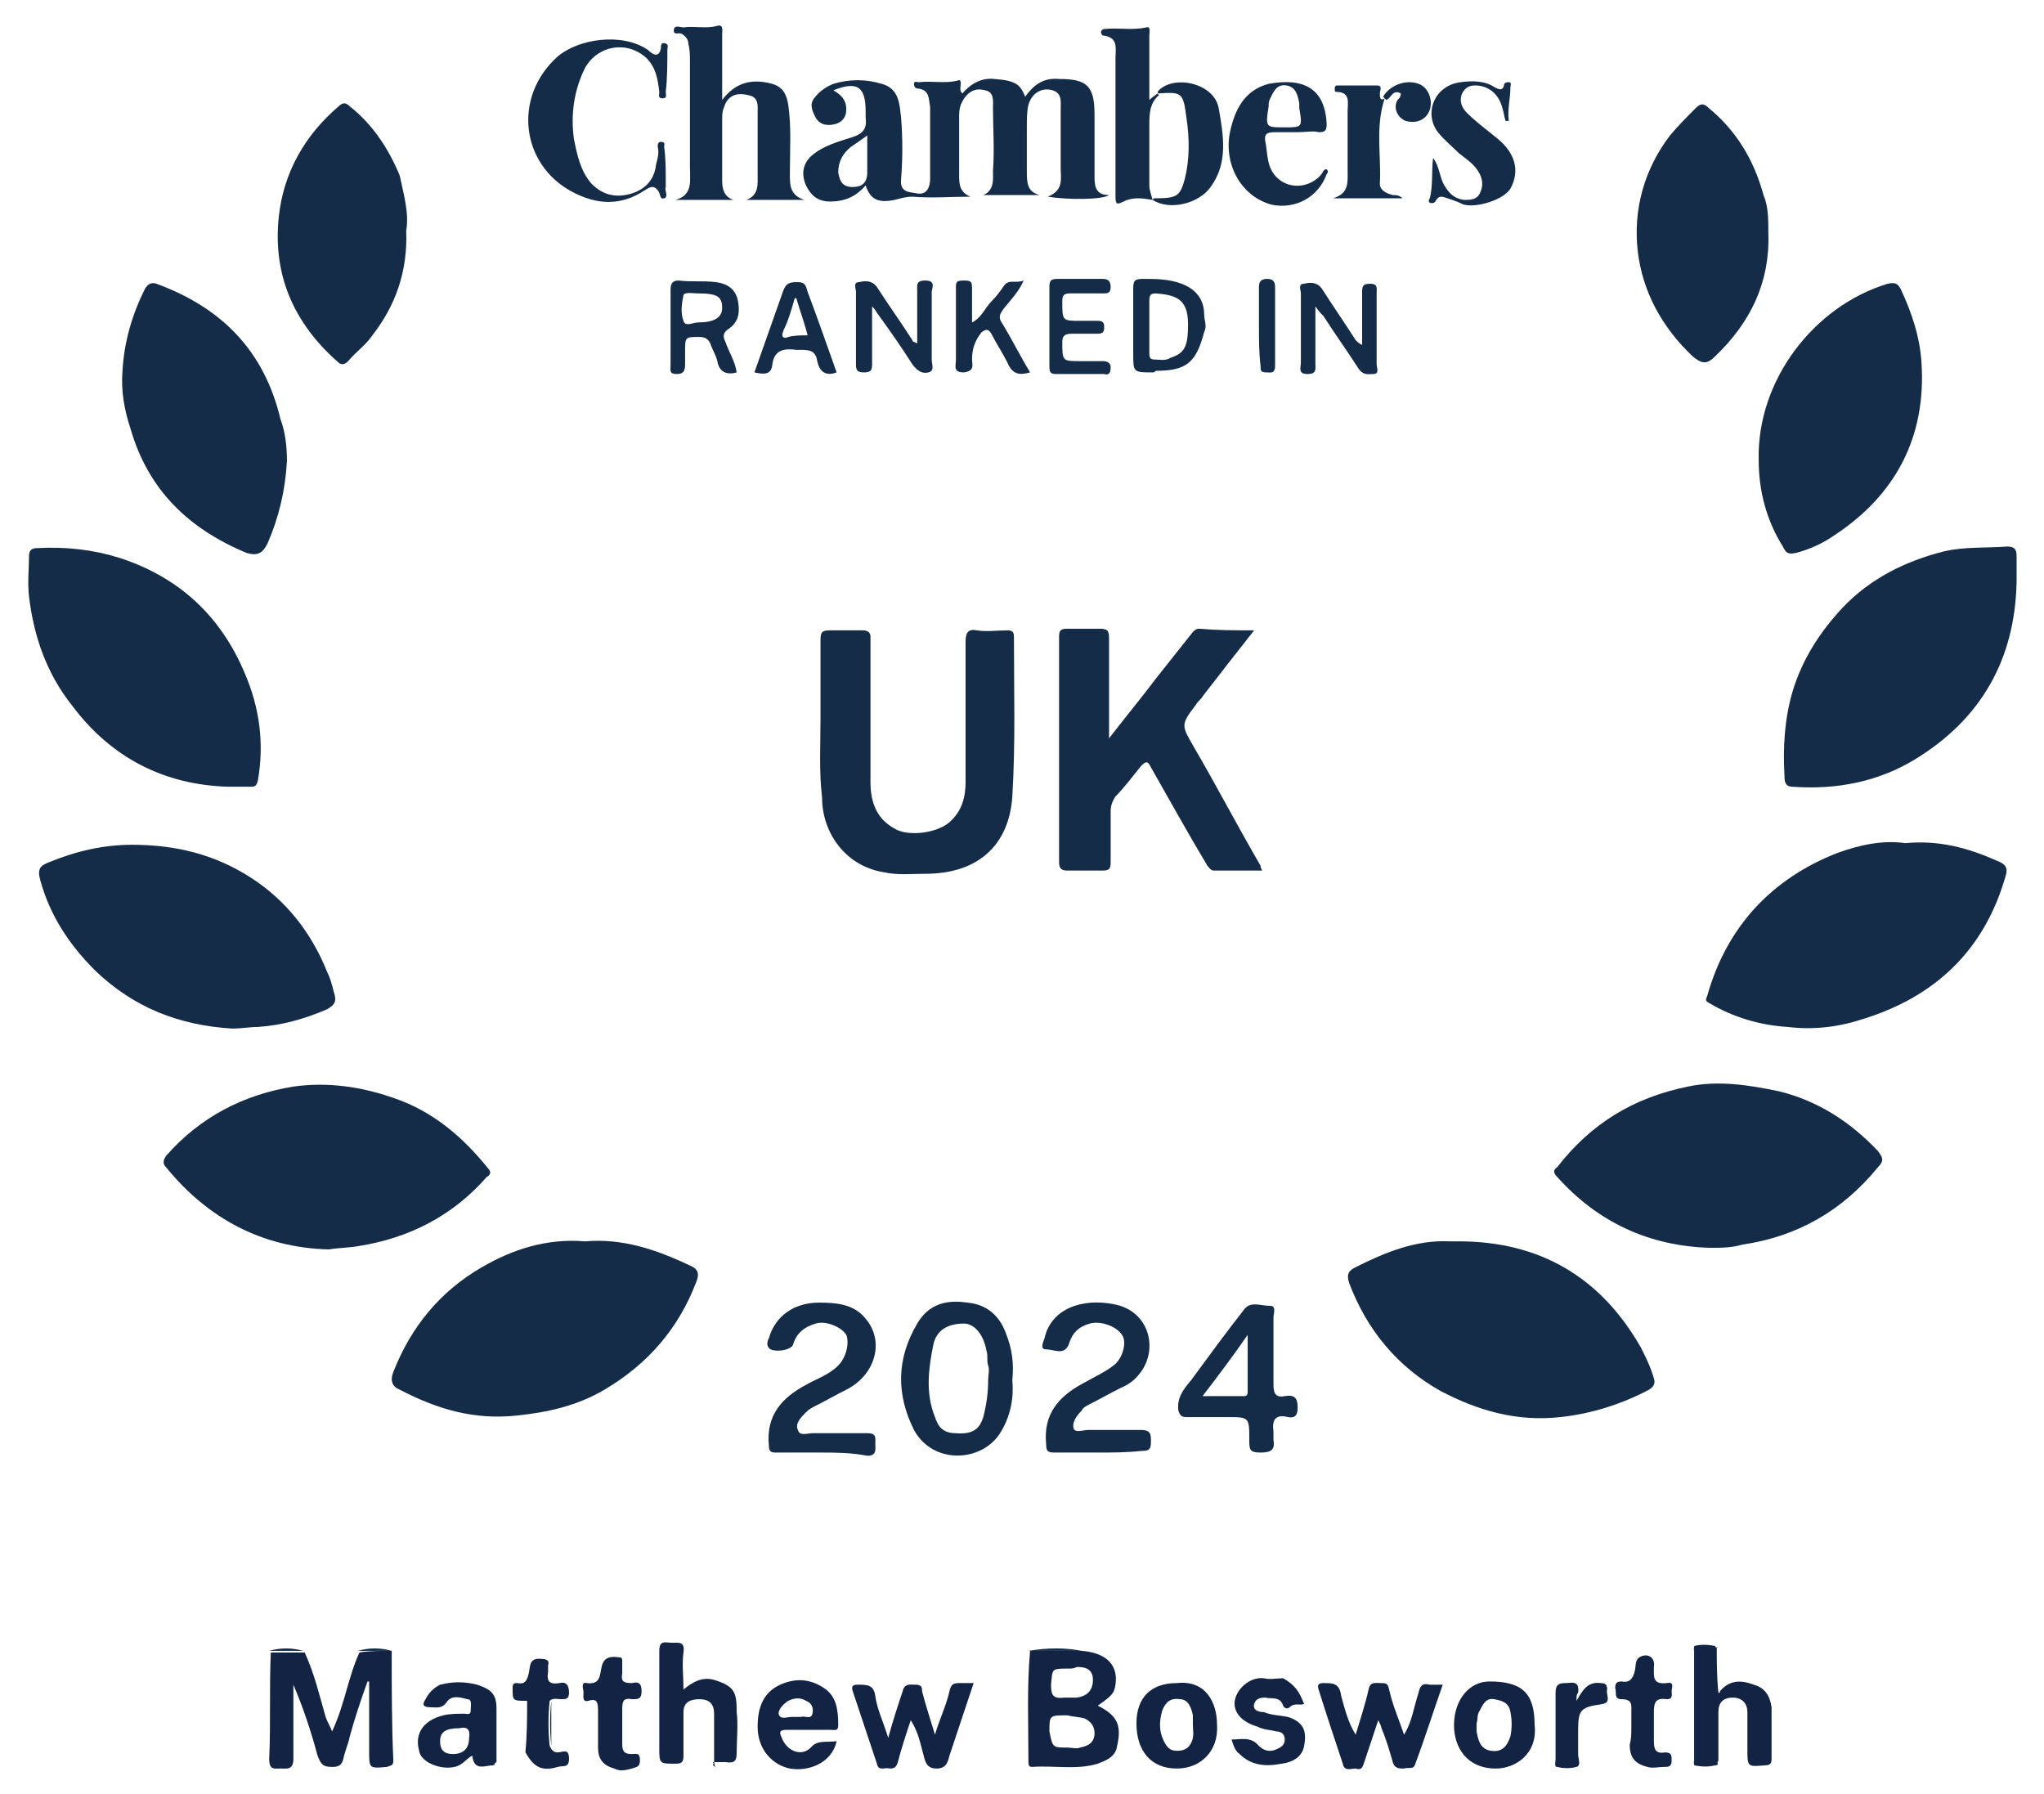<?xml version="1.0" encoding="utf-8"?>
<!-- Generator: Adobe Illustrator 27.7.0, SVG Export Plug-In . SVG Version: 6.00 Build 0)  -->
<svg version="1.1" id="Layer_2" xmlns="http://www.w3.org/2000/svg" xmlns:xlink="http://www.w3.org/1999/xlink" x="0px" y="0px"
	 viewBox="0 0 126.8 111.3" style="enable-background:new 0 0 126.8 111.3;" xml:space="preserve">
<style type="text/css">
	.st0{fill:#152C48;}
	.st1{fill:#122344;}
</style>
<g>
	<path class="st0" d="M106.1,77.4c-3.8-0.1-7-1.6-9.5-4.4c-0.2-0.2-0.3-0.4,0-0.6c2.1-2.7,4.7-4.3,8.1-5c1.9-0.4,3.8-0.1,5.7,0.3
		c2.4,0.6,4.4,1.9,6.1,3.7c0.3,0.4,0.4,0.6,0,1c-2.2,2.7-5,4.3-8.4,4.8C107.4,77.4,106.8,77.4,106.1,77.4z"/>
	<path class="st0" d="M20.4,77.5c-4.1-0.1-7.5-1.9-10.1-5.1c-0.2-0.2-0.2-0.4,0-0.7c2.1-2.4,4.8-3.8,7.9-4.3c2.1-0.3,4.2,0,6.2,0.7
		c2.4,0.8,4.3,2.4,5.9,4.4c0.2,0.2,0.1,0.4-0.1,0.5c-2.1,2.4-4.8,3.8-8,4.3C21.6,77.4,21,77.4,20.4,77.5z"/>
	<path class="st0" d="M118.2,52.3c2.1-0.2,3.9,0.3,5.7,1.1c0.5,0.2,0.7,0.4,0.5,1c-1.3,4.5-4.3,7.4-8.8,8.8
		c-1.5,0.5-3.1,0.7-4.7,0.5c-1.7-0.1-3.4-0.6-4.9-1.5c-0.2-0.1-0.2-0.2-0.1-0.4c1.2-4.3,4-7.3,8.1-8.9
		C115.4,52.4,116.8,52.1,118.2,52.3z"/>
	<path class="st0" d="M14.4,63.8c-3.3-0.2-6.1-1.3-8.5-3.6c-1.6-1.6-2.8-3.4-3.4-5.6c-0.2-0.7,0-0.9,0.5-1.1
		c1.7-0.7,3.4-1.1,5.2-1.1c2.7,0,5.1,0.6,7.3,2c2.2,1.4,3.8,3.4,4.8,5.9c0.2,0.4,0.3,0.8,0.4,1.2c0.2,0.6,0.1,0.8-0.4,1.1
		c-1.4,0.6-2.8,1-4.3,1.1C15.5,63.7,15,63.8,14.4,63.8z"/>
	<path class="st0" d="M14.2,48.8c-4-0.1-7.3-1.8-9.7-5c-1.6-2-2.4-4.3-2.7-6.8c-0.1-0.9,0-1.7,0-2.5c0-0.4,0.2-0.5,0.5-0.5
		c1.8-0.1,3.5,0.1,5.1,0.6c3.7,1.2,6.3,3.6,7.8,7.2c0.9,2.1,1.2,4.3,0.8,6.6c-0.1,0.4-0.2,0.4-0.5,0.4
		C15.1,48.8,14.6,48.8,14.2,48.8z"/>
	<path class="st0" d="M36.3,77c2.3-0.2,4.4,0.5,6.5,1.5c0.5,0.2,0.6,0.5,0.4,1c-1.1,2.9-3,5.1-5.7,6.7c-1.7,1-3.5,1.4-5.4,1.6
		c-2.7,0.3-5-0.4-7.3-1.6c-0.5-0.2-0.6-0.6-0.4-1.1c1.1-2.8,2.9-5,5.5-6.5C31.8,77.5,33.9,76.8,36.3,77z"/>
	<path class="st0" d="M90.5,77c5,0,8.8,2.2,11.3,6.6c0.3,0.6,0.6,1.2,0.8,1.9c0.1,0.3,0,0.5-0.3,0.7c-1.7,0.9-3.6,1.5-5.5,1.7
		c-2.7,0.3-5.1-0.4-7.4-1.6c-2.7-1.5-4.6-3.8-5.7-6.7c-0.2-0.6,0-0.8,0.4-1c1.8-0.9,3.7-1.7,5.8-1.6C90.1,77,90.3,77,90.5,77z"/>
	<path class="st0" d="M125.1,36.1c-0.1,4.8-2.2,8.5-6.3,11c-2.3,1.4-4.9,1.9-7.6,1.7c-0.5,0-0.5-0.4-0.5-0.7c-0.1-1.7,0-3.5,0.5-5.2
		c0.6-2,1.7-3.7,3.1-5.2c1.7-1.8,3.9-2.9,6.3-3.5c1.3-0.3,2.6-0.2,3.9-0.3c0.5,0,0.6,0.2,0.6,0.6C125.1,35.1,125.1,35.6,125.1,36.1z
		"/>
	<path class="st0" d="M17.8,28.6c-0.1,1.8-0.5,3.5-1.2,5.1c-0.3,0.6-0.6,0.8-1.3,0.6c-3.6-1.5-6.1-3.9-7.2-7.7
		c-0.4-1.2-0.6-2.4-0.5-3.6c0.1-1.8,0.6-3.5,1.4-5.1c0.2-0.3,0.4-0.4,0.7-0.3c4.1,1.5,6.7,4.2,7.7,8.4
		C17.7,26.8,17.8,27.7,17.8,28.6z"/>
	<path class="st0" d="M109.1,28.5c-0.1-4.9,3.4-9.5,8-10.9c0.5-0.1,0.6,0,0.8,0.3c0.7,1.5,1.2,3,1.3,4.6c0.3,4.6-1.6,8.2-5.4,10.7
		c-0.7,0.5-1.6,0.9-2.4,1.1c-0.5,0.1-0.6,0-0.8-0.4C109.6,32.3,109.1,30.5,109.1,28.5z"/>
	<path class="st0" d="M77.8,39.1c-1.1,1.4-2.2,2.8-3.2,4.1c-0.1,0.2-0.3,0.3-0.4,0.5c-1,1.3-0.9,1.3-0.1,2.7
		c1.4,2.4,2.7,4.9,4.1,7.3c0,0.1,0,0.1,0.1,0.3c-1,0-2,0-3,0c-0.2,0-0.3-0.2-0.4-0.3c-1.2-2-2.3-4-3.5-6.1c-0.2-0.4-0.3-0.4-0.6-0.1
		c-0.5,0.6-1,1.3-1.6,1.9c-0.2,0.3-0.3,0.6-0.3,0.9c0,1.1,0,2.2,0,3.2c0,0.4-0.1,0.5-0.5,0.5c-0.7,0-1.5,0-2.2,0
		c-0.3,0-0.5-0.1-0.5-0.5c0-4.7,0-9.3,0-14c0-0.4,0.1-0.5,0.5-0.5c0.7,0,1.4,0,2,0c0.5,0,0.6,0.1,0.6,0.6c0,2,0,4,0,6.2
		c1-1.3,2-2.5,2.9-3.7c0.8-1,1.5-1.9,2.3-2.9c0.1-0.1,0.2-0.2,0.4-0.2C75.6,39.1,76.6,39.1,77.8,39.1z"/>
	<path class="st0" d="M50.9,44.6c0-1.6,0-3.3,0-4.9c0-0.5,0.1-0.6,0.6-0.6c0.7,0,1.3,0,2,0c0.3,0,0.5,0.1,0.5,0.4c0,3,0,6,0,9
		c0,1.3,0.4,2.3,1.5,2.9c0.8,0.5,2.6,0.3,3.4-0.4c0.8-0.7,1-1.6,1-2.5c0-2.9,0-5.8,0-8.7c0-0.6,0.2-0.8,0.7-0.7c0.6,0.1,1.3,0,1.9,0
		c0.3,0,0.4,0.1,0.4,0.4c0,3.3,0.1,6.6-0.1,9.9c-0.2,3-2.1,4.8-5.4,4.8c-0.9,0-1.7,0.1-2.6-0.1c-2.4-0.4-3.8-2.5-3.8-4.6
		C50.8,47.8,50.9,46.2,50.9,44.6C50.9,44.6,50.9,44.6,50.9,44.6z"/>
	<path class="st0" d="M109.7,14.5c0.1,3-1.1,5.5-3.3,7.6c-0.5,0.5-0.8,0.5-1.4,0c-1.9-1.8-3.1-4-3.4-6.5c-0.3-2.6,0.4-5.1,2-7.2
		c0.5-0.6,1.1-1.2,1.6-1.7c0.3-0.3,0.5-0.3,0.8,0c1.7,1.4,2.8,3.2,3.4,5.4C109.7,12.8,109.7,13.6,109.7,14.5z"/>
	<path class="st0" d="M25.2,14.3c0.1,2.6-0.7,4.7-2.1,6.5c-0.4,0.6-1,1-1.5,1.6c-0.3,0.3-0.5,0.2-0.7,0c-2.7-2.4-4-5.4-3.6-9
		c0.3-2.7,1.6-5,3.7-6.8c0.3-0.3,0.5-0.2,0.7,0c1.4,1.1,2.4,2.6,3.1,4.3C25,11.9,25.4,13.2,25.2,14.3z"/>
	<path class="st0" d="M51.7,5.6c0.5,0.3,0.8,0.6,0.8,1.2c0,0.5-0.3,0.8-0.7,0.9c-0.4,0.1-0.9,0.1-1.2-0.4c-0.2-0.4-0.4-0.8-0.1-1.2
		c0.3-0.4,0.7-0.7,1.2-0.9c1-0.3,2-0.3,3,0c1.1,0.3,1.1,1.3,1.2,2.1c0.1,1.3,0.1,2.5,0,3.8c-0.1,0.9,0.6,0.8,1,0.9
		c0.6,0.1,0.8-0.4,0.8-0.9c0-1.2,0-2.4,0-3.6c0-0.3,0-0.6,0-0.9c-0.1-0.4,0-1-0.7-1.1c-0.2,0-0.3-0.1-0.3-0.3c0-0.2,0.2-0.1,0.3-0.1
		c0.8-0.1,1.6,0.1,2.4-0.1c0.2-0.1,0.2,0.1,0.2,0.2c0,0.2-0.1,0.4,0.1,0.6c0.5-0.6,1.2-1,2-0.9c1.4,0.1,1.6,0.4,1.9,1.1
		c0.5-0.7,1.1-1.2,2.1-1.1c1.7,0,2.2,0.4,2.2,2.2c0,1.3,0,2.6,0,3.9c0,0.6,0.1,1.1,0.9,1.1c-0.4,0.3-2.6,0.3-3.8,0.1
		c1-0.4,0.8-1.1,0.8-1.8c0-1.2,0-2.4,0-3.6c0-0.5,0.1-1-0.5-1.2c-0.7-0.2-1.3,0.2-1.5,0.9c-0.1,0.4-0.1,0.9-0.1,1.3
		c0,0.9,0,1.9,0,2.8c0,0.7,0,1.3,0.8,1.5c-1.2,0-2.3,0-3.5,0c0.7-0.3,0.6-1,0.6-1.5c0.1-1.3,0-2.6,0-3.9c0-0.4,0.1-1-0.5-1.1
		c-0.7-0.2-1.2,0.2-1.5,0.9c-0.1,0.3-0.1,0.5-0.1,0.8c0,1.2,0,2.3,0,3.5c0,0.6,0,1.1,0.7,1.4c-1.2,0-2.4,0.1-3.6,0
		c-0.4,0-0.7,0.1-1.1,0.2c-1,0.2-1.5,0-1.8-0.9c-0.6,0.7-1.3,1-2.2,1c-0.8,0-1.2-0.4-1.5-1c-0.3-0.7-0.2-1.3,0.3-1.8
		C51.1,9,52,8.8,52.9,8.5c0.6-0.2,0.9-0.5,0.8-1.2c0-0.1,0-0.3,0-0.4C53.7,5.4,53.2,5,51.7,5.6z M53.8,8.4c-0.4,0.3-0.7,0.5-1,0.7
		c-0.5,0.4-0.8,0.9-0.8,1.6c0.1,0.6,0.3,0.9,0.9,0.9c0.5,0,0.9-0.2,0.9-0.9C53.8,10,53.8,9.2,53.8,8.4z"/>
	<path class="st0" d="M44.8,6.2c0.9-1.2,2-1.3,3.1-1c0.7,0.2,0.9,0.7,1,1.3c0.2,1.4,0.1,2.8,0.1,4.3c0,0.7,0,1.3,0.9,1.6
		c-1.2,0-2.4,0-3.6,0c0.8-0.3,0.7-1,0.7-1.6c0-1.3,0-2.5,0-3.8c0-0.4,0.1-1-0.6-1.1c-0.8-0.2-1.3,0.1-1.5,0.8
		c-0.1,0.2-0.1,0.5-0.1,0.8c0,1.2,0,2.5,0,3.7c0,0.5,0.1,1,0.7,1.2c-1.2,0-2.4,0-3.6,0c1.1-0.3,0.9-1.2,0.9-2c0-2.2,0-4.4,0-6.6
		c0-0.4,0-0.7-0.1-1.1c0-0.2-0.1-0.4-0.4-0.6c-0.2-0.1-0.5,0.1-0.5-0.2c0-0.4,0.4-0.2,0.6-0.2c0.7-0.1,1.4,0.1,2.1-0.1
		c0.4-0.1,0.3,0.3,0.3,0.5C44.8,3.4,44.8,4.7,44.8,6.2z"/>
	<path class="st1" d="M24.3,102.4c0,2.3,0,4.6,0.1,6.8c0,0.3-0.1,0.3-0.4,0.4c-1.1,0.1-1.1,0.1-1.1-1c0-1.4,0-2.9,0-4.3
		c0,0-0.1,0-0.1,0c-0.4,1.1-0.8,2.3-1.1,3.4c-0.1,0.5-0.3,0.9-0.4,1.4c-0.1,0.4-0.3,0.5-0.7,0.5c-0.6,0-0.7-0.2-0.9-0.7
		c-0.4-1.5-0.9-3-1.5-4.4c0,1.5,0,3.1,0,4.6c0,0.7-0.4,0.6-0.8,0.6c-0.4,0-0.7,0.1-0.7-0.6c0.1-2.2,0-4.4,0.1-6.6c0.7,0,1.4,0,2.1,0
		c0.6,1.3,0.9,2.6,1.3,4c0.1,0.3,0.3,0.6,0.4,0.9c0.8-1.7,1-3.4,1.7-4.9C22.9,102.4,23.6,102.4,24.3,102.4z"/>
	<path class="st0" d="M62.8,85.6c0.1,1.1-0.1,2.2-0.7,3.2c-1.1,1.9-4.2,2.1-5.4-0.1c-1.1-2.2-1.1-4.4,0.2-6.6
		c0.7-1.2,1.8-1.5,3.1-1.3c1.2,0.1,2,0.8,2.4,1.9C62.8,83.7,62.9,84.6,62.8,85.6z M61.3,85.6c0-0.3,0.1-0.6,0-0.9
		c-0.1-0.3,0-0.6-0.1-0.9c-0.2-1.1-0.8-1.7-1.4-1.7c-1,0-1.7,0.4-1.9,1.3c-0.3,1.5-0.5,3,0.1,4.5c0.2,0.6,0.5,1,1.3,1
		c1.2,0.1,1.5-0.4,1.7-1C61.2,87.1,61.3,86.4,61.3,85.6z"/>
	<path class="st0" d="M68.1,90.1c-0.9,0-1.8,0-2.7,0c-0.4,0-0.5-0.1-0.5-0.5c-0.2-1.9,0.8-3,2.3-3.8c0.7-0.4,1.4-0.7,2-1.2
		c0.5-0.5,0.7-1.4,0.4-1.8c-0.3-0.5-1.3-0.9-2-0.7c-0.7,0.2-1.1,0.6-1.3,1.3c-0.3,0.7-0.9,0.3-1.4,0.3c-0.4,0-0.2-0.4-0.1-0.7
		c0.4-1.8,2.3-2.5,4.3-2.1c2.2,0.4,2.8,2.8,1.6,4.3c-0.3,0.4-0.7,0.7-1.2,0.9c-0.6,0.3-1.3,0.7-1.9,1c-0.2,0.1-0.4,0.2-0.5,0.4
		c-0.3,0.3-0.6,0.7-0.5,1.1c0.1,0.3,0.6,0.1,0.9,0.1c1.1,0,2.2,0,3.3,0c0.6,0,0.6,0.3,0.6,0.7c0,0.5-0.1,0.6-0.6,0.6
		C69.9,90.1,69,90.1,68.1,90.1z"/>
	<path class="st0" d="M50.9,90.1c-0.9,0-1.9,0-2.8,0c-0.3,0-0.4-0.1-0.4-0.4c-0.2-1.9,0.8-3,2.3-3.8c0.7-0.4,1.4-0.6,2-1.2
		c0.5-0.5,0.7-1.4,0.5-1.9c-0.3-0.5-1.3-0.9-1.9-0.7c-0.7,0.2-1.2,0.6-1.4,1.3c-0.1,0.3-0.9,0.5-1.4,0.3c-0.3-0.2-0.2-0.5-0.1-0.7
		c0.4-1.4,1.6-2.2,3.1-2.2c1.1,0,2.2,0.1,2.9,1c1.2,1.4,0.6,3.5-1.2,4.4c-0.6,0.3-1.3,0.7-1.9,1c-0.2,0.1-0.4,0.2-0.6,0.4
		c-0.3,0.3-0.7,0.7-0.5,1.1c0.1,0.4,0.6,0.2,0.9,0.2c1.1,0,2.3,0,3.4,0c0.6,0,0.5,0.3,0.5,0.7c0,0.3,0.1,0.7-0.5,0.7
		C52.8,90.1,51.8,90.1,50.9,90.1z"/>
	<path class="st0" d="M41.3,11.2c0,0.1,0,0.3,0,0.4c-0.1,0.2,0.2,0.6-0.1,0.7c-0.3,0.1-0.2-0.3-0.4-0.5c-0.3-0.4-0.6-0.1-0.8,0
		c-1.5,1-3,0.9-4.5,0.1c-3.2-1.7-3.7-5.9-0.9-8.4c1.3-1.1,4-1.5,5.6-0.4C40.6,3.5,40.9,3.5,41,3c0-0.2,0-0.4,0.3-0.3
		c0.2,0.1,0.1,0.2,0.1,0.4c0,0.9,0,1.7-0.1,2.6c0,0.2,0.1,0.4-0.2,0.4c-0.3,0-0.2-0.2-0.2-0.4c-0.1-0.8-0.2-1.5-0.8-2.1
		c-1.2-1.1-3-0.8-3.8,0.6c-0.7,1.4-0.9,2.9-0.7,4.4c0.2,1,0.4,2,1.1,2.8c0.7,0.7,1.5,0.9,2.5,0.6c0.9-0.3,1.4-0.9,1.5-1.8
		c0.1-0.4,0.2-0.7,0.1-1.1c0-0.1,0-0.3,0.2-0.3c0.3,0,0.2,0.2,0.2,0.3C41.3,9.8,41.3,10.5,41.3,11.2C41.3,11.2,41.3,11.2,41.3,11.2z
		"/>
	<path class="st1" d="M67.1,102.4c1.3,0.1,2.3,0.7,2.1,2.1c-0.1,0.5-0.1,0.6-1.1,1.3c1.2,0.6,1.5,1.2,1.2,2.5
		c-0.1,0.7-0.7,0.9-1.2,1.1c-1.3,0.4-2.7,0.1-4.1,0.2c-0.2,0-0.2-0.2-0.2-0.3c0-2.3-0.1-4.6,0.1-6.9C65,102.4,66.1,102.4,67.1,102.4
		z M66.2,108.4c0.3,0,0.6,0.1,0.8,0c0.5-0.1,0.9-0.3,0.9-0.9c0-0.4-0.2-0.7-0.6-0.9c-0.3-0.1-0.7-0.1-1.1-0.2c-1.1,0-1.1,0-1.1,1
		C65.3,108.4,65.3,108.4,66.2,108.4z M66.3,103.5c-1.1,0-1,0-1.1,1c0,0.6,0.1,0.9,0.8,0.8c0.3,0,0.5,0,0.8,0c0.7-0.1,1-0.5,1-1.1
		c0-0.7-0.5-0.8-1-0.8C66.6,103.5,66.5,103.5,66.3,103.5z"/>
	<path class="st0" d="M79,83.8c0,0.7,0,1.4,0,2.1c0,0.6,0.2,0.8,0.7,0.7c0.6-0.1,0.8,0.1,0.8,0.7c0,0.4-0.1,0.7-0.6,0.6
		c-0.8-0.2-1,0.2-0.9,0.9c0,0.2,0,0.3,0,0.5c0.1,0.6-0.1,0.8-0.8,0.8c-0.7,0-0.7-0.2-0.7-0.8c0-1.4,0-1.4-1.4-1.4
		c-0.8,0-1.6,0-2.5,0c-0.3,0-0.4-0.1-0.5-0.4c-0.1-0.8,0.3-1.3,0.8-1.9c1.1-1.5,2.2-3,3.3-4.4c0.4-0.5,1-0.2,1.6-0.2
		c0.4,0,0.2,0.5,0.2,0.7C79,82.4,79,83.1,79,83.8z M74.6,86.6c0.9,0,1.8,0,2.6,0c0.2,0,0.2-0.2,0.2-0.3c0-1.1,0-2.2,0-3.5
		C76.5,84.1,75.6,85.3,74.6,86.6z"/>
	<path class="st0" d="M71.5,12.4c-0.6-0.1-1.2-0.2-1.8,0.1c-0.4,0.2-0.5,0.2-0.5-0.3c0-2.9,0-5.8,0-8.6c0-0.6,0.2-1.3-0.8-1.4
		c0,0-0.1-0.1-0.1-0.2c0-0.1,0.1-0.2,0.2-0.2c0.9-0.1,1.7,0.1,2.6-0.1c0.3-0.1,0.2,0.3,0.2,0.5c0,1.3,0,2.6,0,4
		c0.2-0.2,0.4-0.3,0.5-0.4c0,0,0.1,0.1,0.1,0.1c-0.6,0.5-0.6,1.2-0.6,1.9c0,1.2,0,2.5,0,3.7C71.3,11.8,71.4,12,71.5,12.4
		C71.6,12.3,71.5,12.3,71.5,12.4z"/>
	<path class="st0" d="M80.5,8.2c-0.5,0-0.9,0-1.4,0c-0.5,0-0.7,0.1-0.6,0.6c0.1,0.5,0.1,1.1,0.3,1.6c0.5,1.2,2,1.5,3,0.6
		c0.1-0.1,0.2-0.2,0.3-0.4c0.1-0.1,0.1-0.1,0.2-0.1c0.1,0.1,0.1,0.2,0,0.3c-0.5,1.4-1.9,2.2-3.4,1.9c-1.9-0.5-3-2.5-2.6-4.5
		c0.3-1.4,0.9-2.6,2.4-3c2.2-0.4,3.5,0.3,3.6,2.5c0,0.4-0.1,0.5-0.5,0.5C81.5,8.1,81,8.2,80.5,8.2z M79.7,7.9c1.1,0,1.1,0,0.9-1.2
		c0-0.1,0-0.2,0-0.3c-0.1-0.5-0.2-1-0.8-1.1c-0.6-0.1-0.8,0.4-1,0.8c-0.1,0.2-0.1,0.3-0.1,0.5C78.5,7.9,78.5,7.9,79.7,7.9z"/>
	<path class="st1" d="M58,107.6c0.3-1,0.7-1.8,0.9-2.7c0.1-0.4,0.2-0.5,0.6-0.5c0.3,0,0.5,0,0.9,0c-0.5,1.5-1,3-1.5,4.5
		c-0.1,0.4-0.2,0.8-0.8,0.8c-0.6,0-0.7-0.4-0.8-0.8c-0.2-0.7-0.3-1.4-0.8-2.2c-0.3,0.9-0.6,1.8-0.8,2.6c-0.1,0.3-0.2,0.4-0.5,0.4
		c-0.3-0.1-0.7,0.2-0.8-0.3c-0.5-1.5-1-3-1.5-4.5c-0.1-0.3,0-0.4,0.3-0.4c0.6,0,1,0,1.1,0.7c0.1,0.8,0.5,1.6,0.8,2.6
		c0.3-1.1,0.6-2,0.9-2.9c0.1-0.5,0.5-0.4,0.8-0.4c0.4,0,0.4,0.2,0.4,0.4C57.4,105.7,57.7,106.6,58,107.6z"/>
	<path class="st0" d="M93.4,7.5c-0.1-0.3-0.1-0.5-0.2-0.8c-0.2-0.8-0.8-1.4-1.7-1.4c-0.3,0-0.6,0.1-0.8,0.5C90.5,6.3,90.7,6.7,91,7
		c0.6,0.6,1.3,1.1,1.9,1.6c1.1,0.9,1.4,2,0.8,3.1c-0.5,0.8-2.5,1.3-3.1,0.9c-0.2-0.1-0.5-0.2-0.8-0.3c-0.3-0.1-0.5-0.2-0.7,0.1
		c-0.1,0.2-0.2,0.2-0.3,0.2c-0.2,0-0.2-0.2-0.1-0.3c0.2-0.8,0.1-1.6,0.2-2.5c0.4,0.5,0.4,1.2,0.7,1.7c0.3,0.5,0.6,0.8,1.2,0.9
		c0.4,0,0.8,0,1-0.4c0.2-0.4,0.2-0.8,0-1.2c-0.3-0.6-0.8-0.9-1.3-1.3C90,9,89.6,8.7,89.2,8.2C88.3,7,89,5.3,90.6,5.1
		C91.3,5,92.1,5,92.7,5.4c0.2,0.1,0.5,0.3,0.6-0.1c0-0.2,0.2-0.2,0.3-0.2c0.2,0,0.1,0.2,0.1,0.3c0,0.7-0.2,1.4-0.1,2.1
		C93.5,7.5,93.5,7.5,93.4,7.5z"/>
	<path class="st1" d="M84.1,107.6c0.3-1,0.6-1.9,0.8-2.8c0.1-0.5,0.4-0.4,0.8-0.4c0.4,0,0.4,0.1,0.5,0.5c0.2,0.9,0.6,1.8,0.9,2.7
		c0.5-0.8,0.6-1.7,0.9-2.6c0.1-0.5,0.3-0.6,0.7-0.5c0.2,0,0.5,0,0.8,0c-0.6,1.7-1.1,3.3-1.7,4.9c-0.1,0.4-0.4,0.2-0.7,0.3
		c-0.3,0-0.6,0-0.7-0.4c-0.2-0.7-0.4-1.4-0.7-2.1c0-0.1-0.1-0.3-0.2-0.5c-0.3,0.9-0.6,1.8-0.9,2.7c-0.1,0.3-0.2,0.4-0.5,0.3
		c-0.3,0-0.7,0.2-0.8-0.3c-0.5-1.5-1-3-1.5-4.6c-0.1-0.3,0-0.4,0.3-0.4c0.6,0,1,0,1.1,0.8C83.4,105.9,83.6,106.8,84.1,107.6z"/>
	<path class="st1" d="M44.3,109.3c0-1,0-2,0-3c0-0.6-0.3-0.9-0.9-0.9c-0.6,0-1,0.2-1,0.8c0,0.9,0,1.8,0,2.7c0,0.4-0.1,0.5-0.5,0.5
		c-1,0-1,0-1-1c0-2,0-4,0-6c0-0.7,0.4-0.5,0.8-0.5c0.4,0,0.8-0.1,0.7,0.6c-0.1,0.7,0,1.5,0,2.3c0.6-0.5,1.2-0.8,1.9-0.6
		c1.3,0.4,1.4,0.8,1.4,2c0.1,0.8,0,1.7,0,2.5c0,0.5-0.1,0.7-0.7,0.6c-0.3,0-0.5,0-0.8,0C44.4,109.5,44.3,109.4,44.3,109.3z"/>
	<path class="st1" d="M106.4,109.5c-0.4,0.1-0.8,0.1-1.3,0c0-2.5,0-4.9,0-7.4c0.4-0.1,0.8-0.1,1.3,0c0,0,0,0.1,0.1,0.1
		c0,0.9,0,1.8,0.1,2.8c0.1,0,0.1,0,0.1-0.1c0.6-0.7,1.3-0.7,2.1-0.4c0.7,0.2,1,0.7,1.1,1.4c0,1.1,0,2.2,0,3.2c0,0.3-0.1,0.4-0.4,0.4
		c-1.1,0.1-1.1,0.1-1.1-1c0-0.8,0-1.5,0-2.3c0-0.6-0.4-0.9-0.9-0.9c-0.6,0-0.9,0.3-0.9,0.9c0,1,0,2,0,3
		C106.5,109.4,106.5,109.5,106.4,109.5z"/>
	<path class="st1" d="M30.6,109.5c-0.5,0-1.2,0.4-1.3-0.6c-0.4,0.2-0.6,0.6-1.1,0.7c-0.9,0.2-2.1-0.3-2.2-1
		c-0.3-1.1,0.3-1.9,1.5-2.2c0.4-0.1,0.9-0.1,1.3-0.1c0.2,0,0.4,0.1,0.4-0.2c0-0.3,0.1-0.7-0.2-0.7c-0.4-0.1-1-0.3-1.3,0.2
		c-0.3,0.4-0.6,0.3-1,0.3c-0.5,0-0.5-0.2-0.3-0.5c0.2-0.4,0.5-0.7,0.9-0.9c0.8-0.2,1.5-0.2,2.3,0c0.9,0.3,1.2,0.6,1.2,1.5
		c0,1.1,0,2.2,0,3.3C30.6,109.4,30.6,109.5,30.6,109.5z M28.5,107.2c-0.8,0-1.2,0.2-1.2,0.8c0,0.6,0.3,0.8,0.8,0.8c0.6,0,1-0.3,1-1
		C29.2,107.2,28.9,107.1,28.5,107.2z"/>
	<path class="st1" d="M51.9,108c-0.3,1.4-1.8,1.9-2.9,1.7c-1-0.2-2-1.1-2-2.6c0-1.1,0.3-2.1,1.4-2.6c0.9-0.4,1.8-0.4,2.7,0.2
		c0.8,0.5,0.9,1.4,0.9,2.3c0,0.4-0.2,0.3-0.5,0.3c-0.9,0-1.8,0-2.7,0c-0.4,0-0.5,0.1-0.3,0.5c0.3,0.8,1.2,1.2,1.8,0.6
		C50.7,107.9,51.3,108.1,51.9,108z M49.4,106.5c0.1,0,0.2,0,0.3,0c0.2-0.1,0.6,0.2,0.7-0.2c0.1-0.4-0.1-0.7-0.4-0.8
		c-0.3-0.2-0.7-0.2-1.1,0c-0.3,0.2-0.6,0.5-0.6,0.8c0.1,0.4,0.5,0.2,0.8,0.2C49.2,106.5,49.3,106.5,49.4,106.5z"/>
	<path class="st1" d="M95.2,107c0.2,1.8-1.2,2.7-2.4,2.7c-1.8,0-2.6-1.3-2.6-2.7c0-1.5,0.9-2.7,2.2-2.7
		C94.4,104.3,95.2,105,95.2,107z M91.6,106.9c0,0.2,0,0.4,0,0.5c0.1,0.5,0.2,1.1,0.9,1.2c0.7,0.1,1-0.3,1.2-0.9c0.1-0.5,0.1-1,0-1.5
		c-0.1-0.6-0.5-0.7-1-0.8c-0.5-0.1-0.7,0.3-0.9,0.7C91.6,106.4,91.7,106.6,91.6,106.9z"/>
	<path class="st0" d="M85.9,6.1c-0.6,1.8-0.2,3.6-0.3,5.3c0,0.4,0.4,0.6,0.8,0.7c0.2,0,0.4,0,0.6,0.2c-1.5,0-2.9,0-4.3,0
		c1-0.3,0.9-1,0.9-1.7c0-1.2,0-2.5,0-3.7c0-0.5,0.2-1.2-0.7-1.2c-0.1,0-0.1-0.1-0.1-0.2c0-0.2,0.1-0.2,0.2-0.2c0.8,0,1.6,0,2.4,0
		c0.4,0,0.2,0.3,0.2,0.5c0,0.2,0,0.5,0.3,0.3C85.8,6,85.8,6,85.9,6.1z"/>
	<path class="st1" d="M73,104.4c1.8-0.2,2.5,1.2,2.5,2.6c0.1,1.6-1,2.7-2.5,2.7c-1.6,0-2.5-1.1-2.5-2.8
		C70.5,105.3,71.4,104.4,73,104.4z M74,107c0-0.2,0-0.4,0-0.6c-0.1-0.5-0.3-1-0.8-1c-0.6-0.1-0.9,0.2-1.1,0.7
		c-0.2,0.7-0.2,1.3,0.1,1.9c0.2,0.4,0.4,0.6,0.8,0.6c0.4,0,0.7-0.1,0.9-0.5C74.1,107.7,74,107.3,74,107z"/>
	<path class="st0" d="M71.8,5.7c0.9-1.1,3.5-0.6,3.8,1c0.3,1.7,0.6,3.4-0.5,4.9c-0.7,1-2.5,1.5-3.6,0.8c0,0,0.1-0.1,0.1-0.1
		c1.4,0,1.6-0.1,1.9-1.2c0.3-1.2,0.3-2.5,0.1-3.8c-0.2-1.6-0.3-1.6-1.8-1.5C71.9,5.7,71.8,5.7,71.8,5.7z"/>
	<path class="st0" d="M81.6,19c0,1.2,0,2.4,0,3.5c0,0.4,0.1,0.7-0.5,0.7c-0.6,0-0.4-0.4-0.4-0.7c0-1.4,0-2.9,0-4.3
		c0-0.2-0.2-0.6,0.2-0.6c0.4-0.1,0.8-0.1,1.1,0.3c0.7,1.1,1.4,2.1,2.1,3.2c0.1,0.1,0.2,0.2,0.4,0.3c0-1.1,0-2.2,0-3.2
		c0-0.4,0-0.6,0.5-0.6c0.5,0,0.4,0.3,0.4,0.6c0,1.5,0,3,0,4.4c0,0.2,0.2,0.6-0.2,0.6c-0.3,0-0.6,0.1-0.9-0.3
		c-0.7-1.1-1.5-2.2-2.2-3.3C81.9,19.4,81.8,19.3,81.6,19z"/>
	<path class="st0" d="M54.1,19c0,1.3,0,2.4,0,3.5c0,0.4,0,0.6-0.5,0.6c-0.5,0-0.5-0.2-0.5-0.6c0-1.5,0-3,0-4.4
		c0-0.2-0.2-0.6,0.2-0.6c0.4-0.1,0.8-0.1,1.1,0.3c0.7,1.1,1.5,2.2,2.2,3.3c0,0.1,0.1,0.1,0.3,0.2c0-1.1,0-2.2,0-3.2
		c0-0.4-0.1-0.7,0.5-0.7c0.7,0,0.4,0.5,0.4,0.7c0,1.4,0,2.8,0,4.2c0,0.3,0.2,0.7-0.2,0.8c-0.4,0.1-0.7-0.1-1-0.5
		c-0.7-1.1-1.4-2.1-2.2-3.2C54.4,19.4,54.3,19.2,54.1,19z"/>
	<path class="st1" d="M80.9,105.7c-0.3,0.1-0.6-0.1-0.9,0.2c-0.1,0.1-0.3,0.1-0.4-0.1c-0.2-0.6-0.7-0.4-1.1-0.5
		c-0.4,0-0.6,0.1-0.7,0.4c-0.1,0.4,0.3,0.5,0.6,0.5c0.5,0.2,1,0.2,1.5,0.3c0.9,0.3,1.2,0.8,1,1.8c-0.1,0.6-0.6,1-1.4,1.1
		c-1,0.2-1.9,0.1-2.6-0.6c-0.3-0.2-0.4-0.6-0.5-0.9c0.6,0,1.2-0.2,1.7,0.4c0.3,0.3,0.7,0.4,1.1,0.2c0.2-0.1,0.5-0.2,0.5-0.6
		c0-0.4-0.3-0.5-0.5-0.5c-0.4-0.1-0.8-0.1-1.2-0.3c-1-0.3-1.5-0.9-1.4-1.6c0.1-0.7,0.9-1.5,1.8-1.4c0.4,0.1,0.8,0,1.2,0
		C80.3,104.5,80.6,104.9,80.9,105.7z"/>
	<path class="st0" d="M71.5,23.1c-1.2,0-1.2,0-1.2-1.2c0-1.3,0-2.7,0-4c0-0.5,0.1-0.6,0.6-0.6c0.8,0,1.6,0,2.4,0.3
		c0.8,0.3,1.4,0.9,1.4,1.9c0,0.4,0.2,0.7,0,1.1c-0.5,1.9-1.1,2.4-3,2.4C71.6,23.1,71.6,23.1,71.5,23.1z M71.3,20.2
		c0,0.6,0,1.1,0,1.7c0,0.2,0,0.4,0.3,0.4c0.3,0,0.7,0.1,1-0.1c0.9-0.3,1.1-0.7,1.1-2.1c0-1.6-0.8-1.8-2-1.9c-0.3,0-0.4,0.1-0.4,0.4
		C71.3,19.1,71.3,19.7,71.3,20.2z"/>
	<path class="st0" d="M45.7,23.1c-0.7,0.2-1.1-0.1-1.2-0.7c-0.1-0.4-0.3-0.7-0.4-1c-0.1-0.3-0.3-0.5-0.7-0.5c-0.9,0-0.9,0-0.9,0.9
		c0,0.3,0,0.5,0,0.8c0,0.4-0.1,0.6-0.5,0.6c-0.5,0-0.4-0.2-0.4-0.6c0-1.5,0-3.1,0-4.6c0-0.4,0.1-0.6,0.5-0.6c0.8,0.1,1.5,0,2.3,0.1
		c0.8,0.1,1.3,0.5,1.4,1.3c0.1,0.6,0,1.2-0.6,1.6c-0.3,0.2-0.4,0.4-0.2,0.8C45.2,21.8,45.6,22.4,45.7,23.1z M43.3,18.2
		c-0.3,0-0.8-0.1-0.9,0.1c-0.1,0.5-0.2,1.1,0,1.6c0.1,0.4,0.6,0.1,0.9,0.1c1,0,1.5-0.3,1.5-0.9C44.8,18.4,44.5,18.2,43.3,18.2z"/>
	<path class="st0" d="M63.9,23.1c-0.7,0.2-1.1,0.1-1.4-0.6c-0.3-0.6-0.7-1.2-1-1.8c-0.2-0.3-0.3-0.3-0.6-0.1c-0.4,0.5-0.6,1-0.6,1.7
		c0,0.3,0.2,0.7-0.5,0.8c-0.7,0-0.5-0.4-0.5-0.8c0-1.5,0-2.9,0-4.4c0-0.4,0-0.5,0.5-0.5c0.5,0,0.5,0.1,0.5,0.6c0,0.6,0,1.3,0,2
		c0.6-0.3,0.8-0.9,1.2-1.3c0.3-0.3,0.6-0.7,0.8-1c0.3-0.4,0.7-0.1,1.2-0.3c-0.3,0.7-0.8,1.2-1.2,1.7c-0.3,0.4-0.4,0.6-0.1,1
		C62.8,21.1,63.3,22.1,63.9,23.1z"/>
	<path class="st1" d="M37.1,107.1c0-0.3,0-0.6,0-0.9c0-0.5,0-0.9-0.6-0.7c-0.4,0.1-0.3-0.3-0.3-0.5c0-0.2-0.2-0.7,0.2-0.6
		c0.8,0.1,0.8-0.4,0.9-0.9c0.1-0.6,0.4-0.8,1.1-0.7c0.2,0,0.2,0.1,0.2,0.3c0,0.2,0,0.5,0,0.7c-0.1,0.5,0.1,0.6,0.6,0.6
		c0.4-0.1,0.6,0,0.6,0.5c0,0.5-0.2,0.5-0.6,0.5c-0.5-0.1-0.6,0.1-0.6,0.6c0,0.7,0,1.5,0,2.2c0,0.5,0.2,0.6,0.6,0.6
		c0.3,0,0.5-0.1,0.5,0.4c0,0.4-0.2,0.4-0.5,0.5c-0.4,0.1-0.7,0.2-1.1,0c-0.7-0.2-1-0.6-1-1.3C37.1,107.9,37.1,107.5,37.1,107.1z"/>
	<path class="st1" d="M32.7,105.5c-0.9,0-0.9,0-0.9-0.8c0-0.3,0.1-0.3,0.3-0.3c0.5,0.1,0.6-0.2,0.7-0.6c0.1-0.4,0-1,0.8-0.9
		c0.3,0,0.5,0.1,0.4,0.4c0,0.1,0,0.3,0,0.4c-0.1,0.6,0.1,0.8,0.7,0.7c0.4-0.1,0.6,0.1,0.6,0.6c0,0.4-0.2,0.4-0.5,0.4
		c-0.2,0-0.5-0.1-0.7,0.1c-0.1,0.9-0.1,1.9,0,2.8c0.1,0.2,0.2,0.4,0.5,0.4c0.3,0,0.7-0.3,0.7,0.4c0,0.6-0.4,0.4-0.7,0.5
		c-1,0.3-1.5,0-2-0.9c0,0,0,0,0,0c0,0,0-0.1,0-0.1C32.7,107.6,32.7,106.5,32.7,105.5C32.7,105.5,32.7,105.4,32.7,105.5
		C32.7,105.4,32.7,105.5,32.7,105.5z"/>
	<path class="st1" d="M101.2,107.2c0-0.3,0-0.7,0-1c0-0.4,0.1-0.8-0.6-0.8c-0.5,0-0.3-0.4-0.4-0.7c0-0.3,0.1-0.4,0.4-0.4
		c0.5,0.1,0.7-0.2,0.8-0.6c0.1-0.3,0-0.7,0.3-0.9c0.5-0.3,1,0,0.9,0.6c0,0.6-0.1,1.1,0.8,1c0.5-0.1,0.3,0.3,0.3,0.5
		c0,0.2,0.1,0.5-0.3,0.5c-0.7-0.1-0.8,0.2-0.8,0.8c0,0.6,0,1.2,0,1.8c0,0.5,0.1,0.8,0.7,0.7c0.4,0,0.4,0.2,0.4,0.5
		c0,0.4-0.2,0.4-0.5,0.4c-0.3,0-0.7,0.1-1,0c-0.8-0.2-1.1-0.6-1.1-1.4C101.2,107.9,101.2,107.5,101.2,107.2z"/>
	<path class="st0" d="M51.9,23.1c-0.8,0.3-1.1-0.2-1.2-0.7c-0.1-0.6-0.4-0.7-1-0.7c-0.1,0-0.2,0-0.3,0c-0.8-0.1-1.4,0-1.5,1
		c-0.1,0.6-0.6,0.5-1.1,0.4c0.6-1.7,1.2-3.4,1.8-5.1c0.2-0.5,0.5-0.5,0.9-0.5c0.5,0,0.5,0.3,0.6,0.6C50.7,19.7,51.3,21.4,51.9,23.1z
		 M49.4,18.5c0,0-0.1,0-0.1,0c-0.2,0.7-0.4,1.4-0.7,2c-0.2,0.5,0.1,0.5,0.3,0.4c0.4-0.1,0.8-0.1,1.2-0.1
		C49.9,20,49.6,19.2,49.4,18.5z"/>
	<path class="st0" d="M65.1,20.2c0-0.8,0-1.6,0-2.4c0-0.4,0.1-0.5,0.5-0.5c0.9,0,1.9,0,2.8,0c0.3,0,0.5,0.1,0.5,0.5
		c0,0.4-0.2,0.4-0.5,0.4c-0.7,0-1.3,0-2,0c-0.4,0-0.5,0.1-0.5,0.5c0,1.2,0,1.2,1.1,1.2c0.4,0,0.7,0,1.1,0c0.3,0,0.4,0.1,0.4,0.4
		c0,0.3-0.1,0.4-0.4,0.4c-0.5,0-1.1,0-1.6,0c-0.4,0-0.6,0.1-0.6,0.5c0,1.2,0,1.2,1.1,1.2c0.5,0,0.9,0,1.4,0c0.3,0,0.5,0.1,0.5,0.4
		c0,0.3-0.1,0.5-0.4,0.4c-1,0-2,0-3,0c-0.4,0-0.4-0.2-0.4-0.5C65.1,21.8,65.1,21,65.1,20.2z"/>
	<path class="st1" d="M97.8,105.5c0.4-0.7,0.7-1.2,1.5-1.1c0.3,0,0.4,0.1,0.4,0.4c-0.1,0.3,0.3,0.8-0.3,0.9
		c-1.3,0.2-1.5,0.3-1.5,1.6c0,0.5,0,1,0,1.5c0,0.3,0.2,0.7-0.1,0.8c-0.4,0.1-0.8,0.1-1.2,0c-0.2,0-0.1-0.3-0.1-0.5
		c0-1.4,0-2.8,0-4.1c0-0.5,0.2-0.6,0.6-0.6c0.4,0,0.9-0.2,0.8,0.6C97.8,105.1,97.8,105.2,97.8,105.5z"/>
	<path class="st0" d="M78.1,20.2c0-0.8,0-1.6,0-2.4c0-0.3,0.1-0.5,0.5-0.5c0.3,0,0.5,0.1,0.5,0.5c0,1.6,0,3.3,0,4.9
		c0,0.5-0.3,0.4-0.5,0.4c-0.4,0-0.4-0.1-0.4-0.4C78.1,21.9,78.1,21.1,78.1,20.2z"/>
	<path class="st0" d="M85.8,6c0.4-0.7,1.4-1.1,2.2-0.8c0.6,0.2,0.9,1,0.7,1.6c-0.2,0.6-0.8,0.9-1.5,0.7c-0.5-0.2-0.8-0.8-0.5-1.3
		c0.1-0.1,0.2-0.2,0.2-0.4c-0.5-0.3-0.6,0.3-0.9,0.4C85.8,6,85.8,6,85.8,6z"/>
	<path class="st0" d="M105.2,102.1c0,2.5,0,4.9,0,7.4c-0.2-0.1-0.1-0.2-0.1-0.4c0-2.2,0-4.4,0-6.7
		C105.1,102.4,105,102.2,105.2,102.1z"/>
	<path class="st0" d="M67.1,102.4c-1.1,0-2.2,0-3.3,0C65,102.2,66.1,102.2,67.1,102.4z"/>
	<path class="st0" d="M34.2,108.3c-0.1-0.9-0.1-1.9,0-2.8C34.2,106.4,34.2,107.4,34.2,108.3z"/>
	<path class="st0" d="M24.3,102.4c-0.7,0-1.4,0-2.1,0C22.9,102.2,23.6,102.2,24.3,102.4z"/>
	<path class="st0" d="M18.8,102.4c-0.7,0-1.4,0-2.1,0C17.4,102.2,18.1,102.2,18.8,102.4z"/>
	<path class="st0" d="M44.3,109.3c0,0.1,0,0.2,0.1,0.3C44.1,109.5,44.3,109.4,44.3,109.3z"/>
	<path class="st0" d="M30.6,109.5c0-0.1,0.1-0.2,0.1-0.2C30.7,109.4,30.7,109.5,30.6,109.5z"/>
	<path class="st0" d="M106.4,109.5c0-0.1,0.1-0.2,0.1-0.2C106.6,109.4,106.6,109.5,106.4,109.5z"/>
	<path class="st0" d="M106.5,102.2C106.5,102.2,106.5,102.2,106.5,102.2C106.5,102.1,106.6,102.2,106.5,102.2z"/>
	<path class="st0" d="M106.7,104.9c0,0.1-0.1,0.1-0.1,0.1C106.6,105,106.7,105,106.7,104.9z"/>
	<path class="st0" d="M32.7,108.6C32.7,108.6,32.8,108.7,32.7,108.6c0,0.1,0,0.1,0,0.1C32.7,108.7,32.7,108.6,32.7,108.6z"/>
	<path class="st0" d="M32.7,105.5C32.7,105.5,32.7,105.4,32.7,105.5C32.7,105.4,32.7,105.5,32.7,105.5L32.7,105.5z"/>
</g>
</svg>
